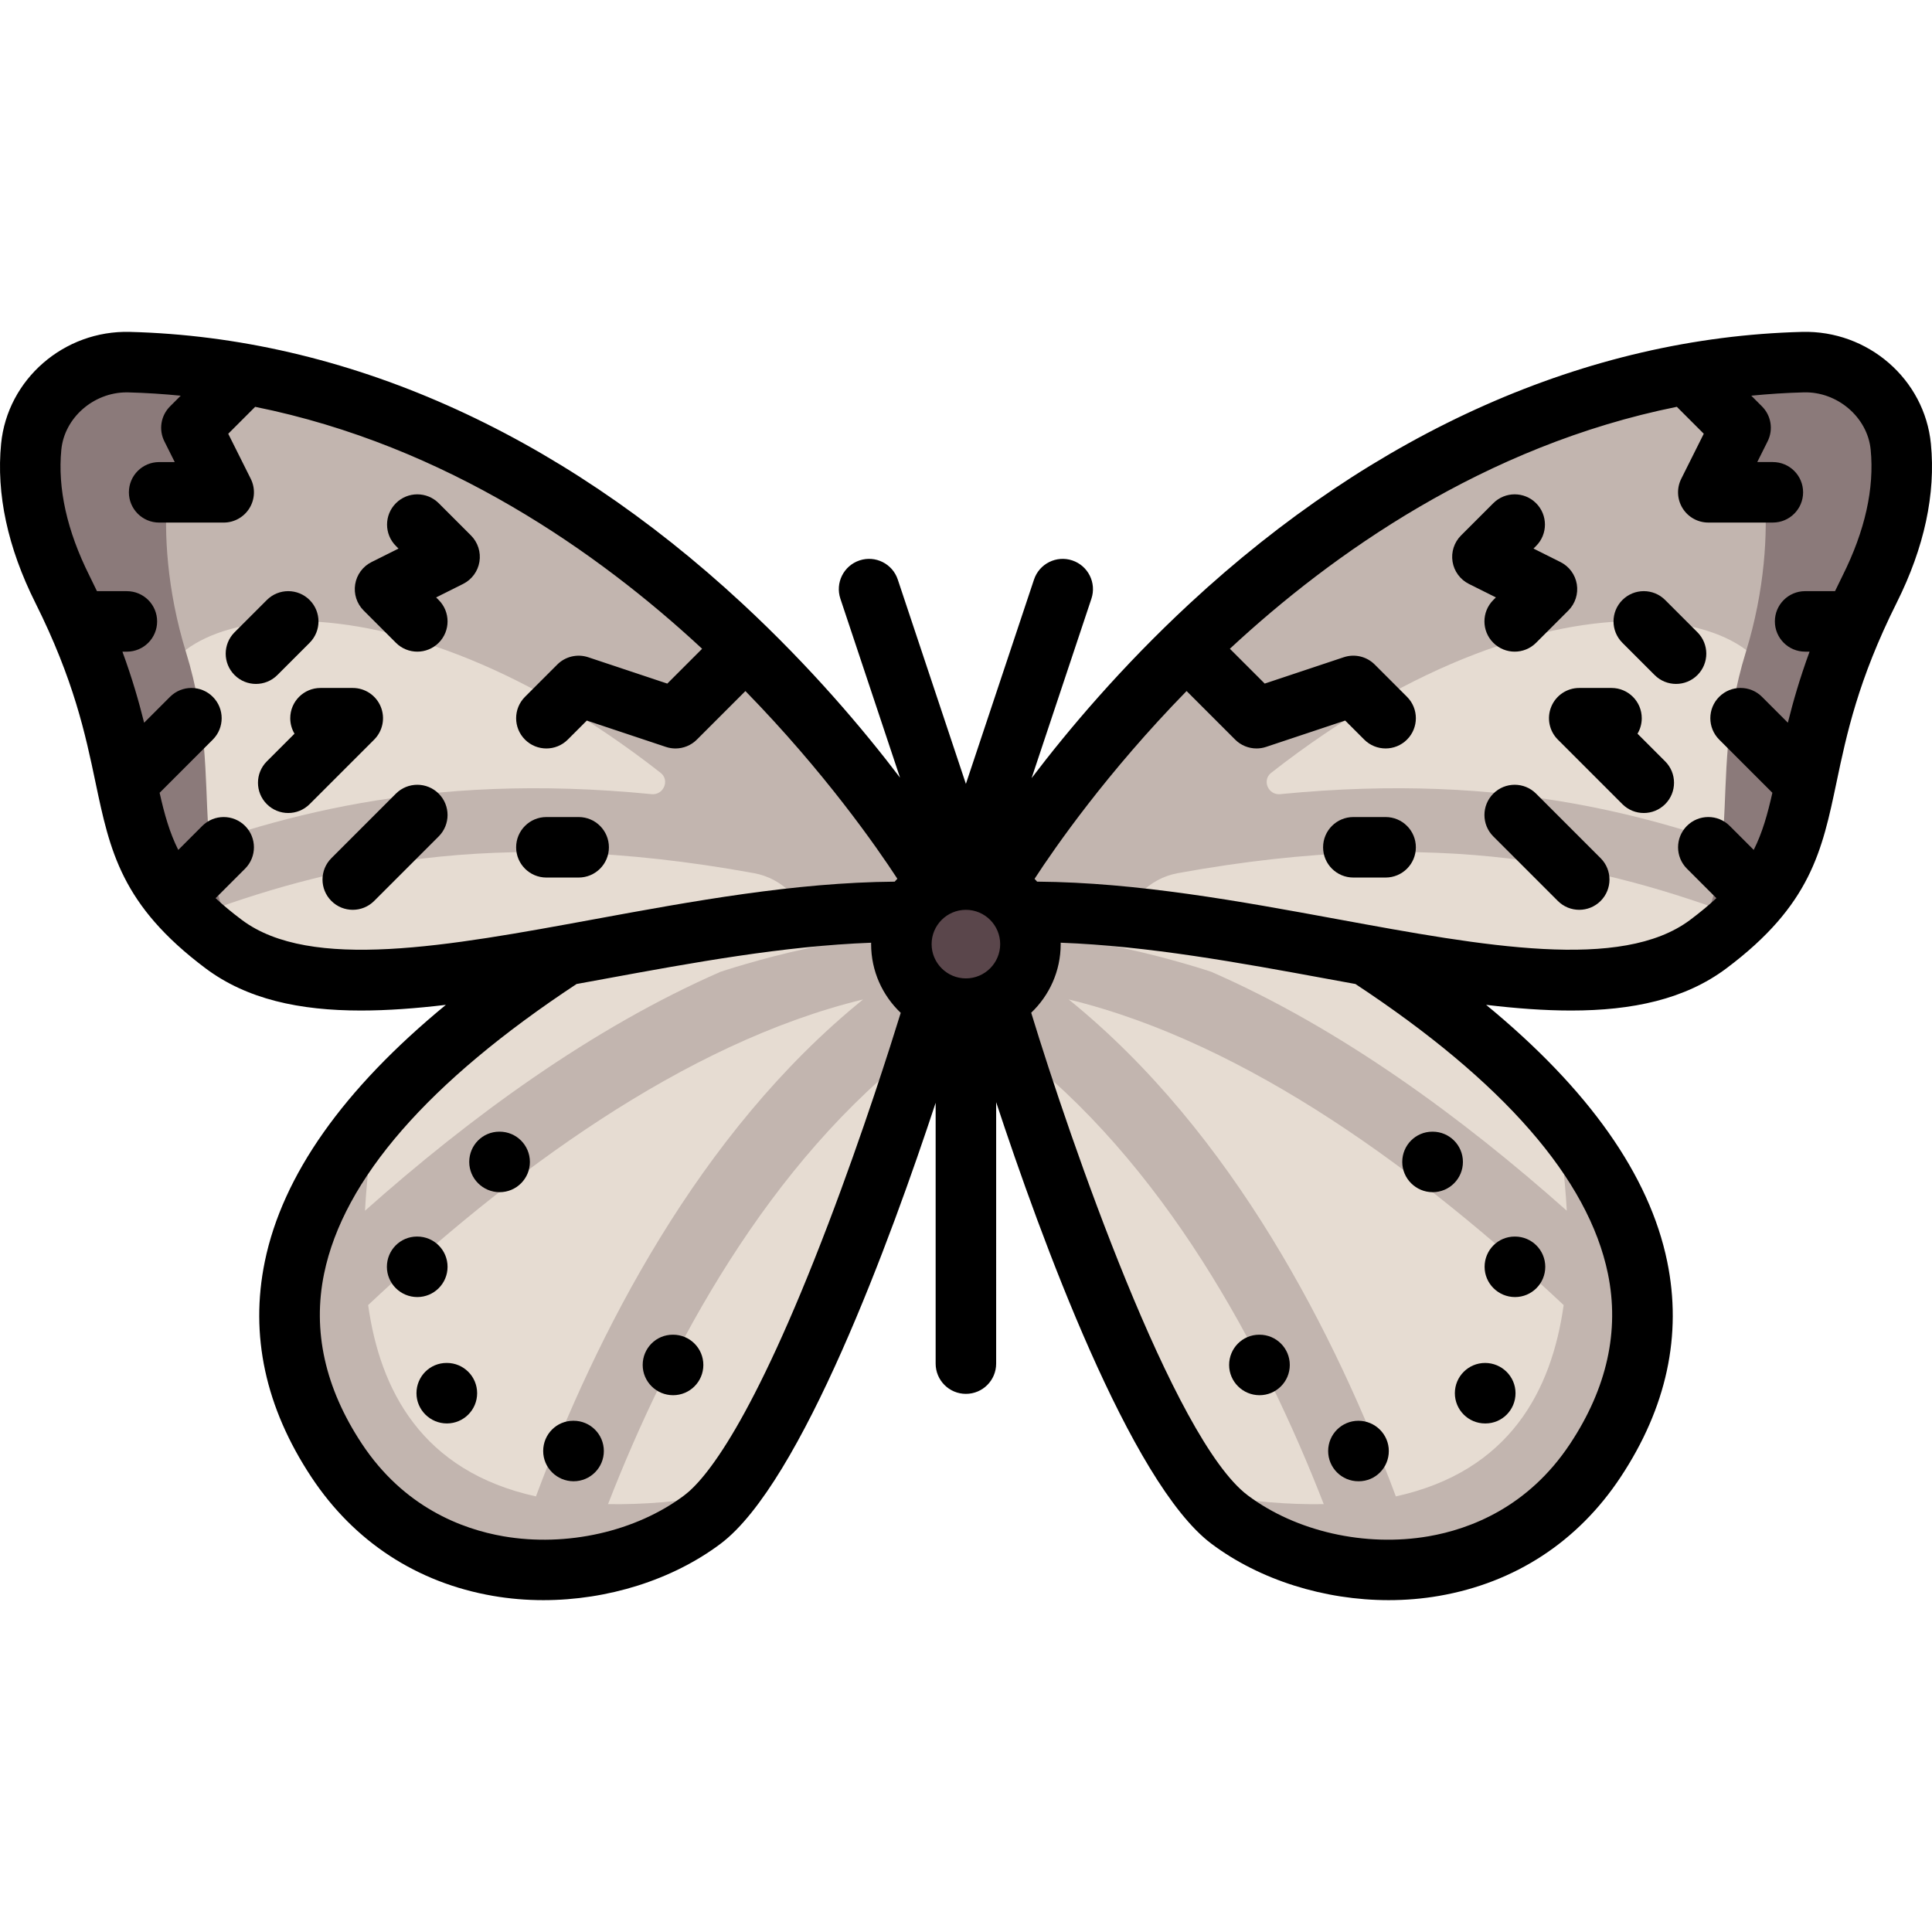<?xml version="1.0" encoding="iso-8859-1"?>
<!-- Uploaded to: SVG Repo, www.svgrepo.com, Generator: SVG Repo Mixer Tools -->
<svg height="800px" width="800px" version="1.1" id="Layer_1" xmlns="http://www.w3.org/2000/svg" xmlns:xlink="http://www.w3.org/1999/xlink" 
	 viewBox="0 0 512 512" xml:space="preserve">
<path style="fill:#E6DCD2;" d="M477.735,95.969c13.071-0.027,24.662,9.396,25.938,22.405c0.95,9.679-0.555,22.371-8.245,37.753
	c-25.656,51.312-8.552,68.415-42.76,94.071c-18.341,13.756-51.475,10.274-88.773,4.111c85.667,56.657,78.151,103.543,58.842,132.72
	c-24.052,36.346-71.265,34.921-96.921,15.679c-27.007-20.255-61.29-135.406-61.29-135.406v-25.656
	C264.525,241.646,332.941,96.263,477.735,95.969z"/>
<path style="fill:#C2B5AF;" d="M264.525,241.646c0,0,68.728-146.047,214.201-145.676c12.55,0.032,23.554,9.446,24.897,21.924
	c1.048,9.737-0.377,22.595-8.196,38.232c-8.123,16.245-11.951,29.048-14.487,39.792l-11.169-5.584
	c7.122-28.488-56.935-45.003-132.885,14.463c-2.516,1.97-0.793,5.974,2.387,5.661c60.726-5.976,100.901,6.215,132.536,18.337
	c-2.403,4.775-5.786,9.42-10.737,14.213c-35.004-13.072-78.67-24.397-148.961-11.609c-3.746,0.681-7.241,2.555-9.851,5.327
	c-2.111,2.242-4.224,4.542-6.339,6.927C285.234,242.454,274.682,241.646,264.525,241.646z"/>
<path style="fill:#8B7A7A;" d="M503.624,117.894c1.048,9.737-0.377,22.595-8.196,38.232c-26.286,52.573-7.685,69.235-45.378,95.979
	c-0.278-0.198-7.26,7.911-7.537,7.713c22.449-28.863,8.908-50.599,20.132-86.944c5.155-16.694,5.839-31.939,4.989-42.047
	c-1.14-13.586-17.722-30.85-29.397-30.822c-0.332,0.001-0.671,0.045-1.004,0.048c13.074-2.622,26.88-4.12,41.494-4.082
	C491.277,96.001,502.281,105.416,503.624,117.894z"/>
<path style="fill:#C2B5AF;" d="M264.525,250.277v17.025c0,0,1.078,3.608,2.966,9.577c41.007,30.988,67.403,80.845,83.317,121.733
	c-9.094,0.156-19.341-0.63-31.054-2.674c-0.263-0.046-0.495-0.075-0.758-0.12c2.305,2.848,4.587,5.219,6.817,6.891
	c25.656,19.242,72.869,20.668,96.921-15.679c14.407-21.769,22.225-53.399-10.3-91.586c0.987,6.776,2.257,15.685,2.784,25.413
	c-27.785-24.713-60.04-48.376-94.251-63.333C320.969,257.522,278.943,243.519,264.525,250.277z M283.212,264.862
	c47.497,11.518,94.119,46.2,131.172,80.994c-3.163,22.562-14.219,44.038-44.471,50.708
	C354.026,353.959,326.889,300.215,283.212,264.862z"/>
<path style="fill:#E6DCD2;" d="M34.212,95.969c-13.071-0.027-24.662,9.396-25.938,22.405c-0.95,9.679,0.555,22.371,8.245,37.753
	c25.656,51.312,8.552,68.415,42.76,94.071c18.341,13.756,51.475,10.274,88.773,4.111c-85.667,56.657-78.151,103.543-58.842,132.72
	c24.052,36.346,71.265,34.921,96.921,15.679c27.007-20.255,61.29-135.406,61.29-135.406v-25.656
	C247.421,241.646,179.006,96.263,34.212,95.969z"/>
<path style="fill:#C2B5AF;" d="M247.421,241.646c0,0-68.728-146.047-214.201-145.676c-12.55,0.032-23.555,9.446-24.897,21.924
	c-1.048,9.737,0.377,22.595,8.196,38.232c8.123,16.245,11.951,29.048,14.487,39.792l11.169-5.584
	c-7.122-28.488,56.934-45.003,132.885,14.463c2.516,1.97,0.793,5.974-2.387,5.661c-60.726-5.976-100.901,6.215-132.536,18.337
	c2.403,4.775,5.786,9.42,10.737,14.213c35.004-13.072,78.67-24.397,148.961-11.609c3.746,0.681,7.241,2.555,9.851,5.327
	c2.111,2.242,4.224,4.542,6.339,6.927C226.713,242.454,237.265,241.646,247.421,241.646z"/>
<path style="fill:#8B7A7A;" d="M8.323,117.894c-1.048,9.737,0.377,22.595,8.196,38.232c26.287,52.573,7.685,69.235,45.378,95.979
	c0.278-0.198,7.26,7.911,7.537,7.713c-22.449-28.863-8.908-50.599-20.132-86.944c-5.155-16.694-5.839-31.939-4.989-42.047
	c1.14-13.586,17.722-30.85,29.397-30.822c0.332,0.001,0.671,0.045,1.004,0.048c-13.074-2.622-26.88-4.12-41.494-4.082
	C20.67,96.001,9.665,105.416,8.323,117.894z"/>
<path style="fill:#C2B5AF;" d="M190.978,257.522c-34.211,14.957-66.466,38.621-94.251,63.333c0.526-9.729,1.797-18.637,2.784-25.413
	c-32.525,38.186-24.705,69.817-10.3,91.586c24.052,36.346,71.265,34.921,96.921,15.679c2.23-1.672,4.512-4.043,6.817-6.891
	c-0.263,0.045-0.495,0.074-0.758,0.12c-11.713,2.045-21.96,2.831-31.054,2.674c15.915-40.889,42.311-90.745,83.317-121.733
	c1.89-5.969,2.966-9.577,2.966-9.577v-17.025C233.004,243.519,190.978,257.522,190.978,257.522z M142.033,396.563
	c-30.252-6.668-41.308-28.144-44.471-50.708c37.052-34.795,83.674-69.476,131.172-80.994
	C185.058,300.215,157.921,353.959,142.033,396.563z"/>
<path style="fill:#5A464B;" d="M255.973,267.302L255.973,267.302c-9.447,0-17.104-7.657-17.104-17.104l0,0
	c0-9.447,7.657-17.104,17.104-17.104l0,0c9.447,0,17.104,7.657,17.104,17.104l0,0C273.077,259.643,265.42,267.302,255.973,267.302z"
	/>
<path d="M116.26,133.353c-3.131-3.131-8.208-3.131-11.338,0c-3.131,3.131-3.131,8.208,0,11.338l0.686,0.686l-7.155,3.578
	c-2.305,1.152-3.916,3.343-4.328,5.887c-0.413,2.543,0.423,5.131,2.245,6.953l8.552,8.552c1.565,1.565,3.617,2.349,5.669,2.349
	c2.051,0,4.104-0.783,5.669-2.349c3.131-3.131,3.131-8.208,0-11.338l-0.686-0.686l7.155-3.578c2.305-1.152,3.916-3.343,4.328-5.887
	c0.413-2.543-0.423-5.131-2.245-6.953L116.26,133.353z"/>
<path d="M82.052,170.347c3.131-3.131,3.131-8.208,0-11.338c-3.131-3.131-8.208-3.131-11.338,0l-8.552,8.552
	c-3.131,3.131-3.131,8.208,0,11.338c1.565,1.565,3.617,2.349,5.669,2.349c2.051,0,4.104-0.783,5.669-2.349L82.052,170.347z"/>
<path d="M100.894,187.266c-1.241-2.996-4.165-4.949-7.407-4.949h-8.552c-4.428,0-8.017,3.59-8.017,8.017
	c0,1.5,0.412,2.902,1.128,4.103l-7.331,7.331c-3.131,3.131-3.131,8.208,0,11.338c1.565,1.565,3.617,2.349,5.669,2.349
	s4.104-0.783,5.669-2.349l17.104-17.104C101.449,193.71,102.134,190.262,100.894,187.266z"/>
<path d="M104.921,210.32l-17.104,17.104c-3.131,3.131-3.131,8.208,0,11.338c1.565,1.565,3.617,2.349,5.669,2.349
	s4.104-0.783,5.669-2.349l17.104-17.104c3.131-3.131,3.131-8.208,0-11.338C113.129,207.19,108.052,207.19,104.921,210.32z"/>
<path d="M161.367,224.542c0-4.428-3.59-8.017-8.017-8.017h-8.552c-4.428,0-8.017,3.59-8.017,8.017c0,4.428,3.59,8.017,8.017,8.017
	h8.552C157.778,232.559,161.367,228.97,161.367,224.542z"/>
<path d="M152.01,376.517h-0.086c-4.428,0-7.975,3.59-7.975,8.017s3.632,8.017,8.06,8.017s8.017-3.59,8.017-8.017
	S156.438,376.517,152.01,376.517z"/>
<path d="M118.43,361.194h-0.086c-4.428,0-7.975,3.59-7.975,8.017s3.632,8.017,8.06,8.017s8.017-3.59,8.017-8.017
	S122.858,361.194,118.43,361.194z"/>
<path d="M511.706,117.591c-1.674-17.072-16.648-30.096-34.126-29.637c-57.016,1.481-113.147,26.381-162.325,72.009
	c-18.176,16.863-32.203,33.515-41.87,46.251l15.851-47.554c1.4-4.2-0.87-8.741-5.071-10.142c-4.2-1.399-8.741,0.87-10.142,5.071
	l-18.05,54.149l-18.05-54.149c-1.4-4.201-5.943-6.472-10.142-5.071c-4.201,1.4-6.471,5.941-5.071,10.142l15.81,47.431
	c-9.664-12.72-23.658-29.318-41.775-46.127c-49.178-45.629-105.31-70.53-162.325-72.009c-17.452-0.462-32.45,12.564-34.124,29.636
	c-1.307,13.319,1.739,27.49,9.054,42.12c10.263,20.527,13.288,34.912,15.955,47.605c3.824,18.188,6.843,32.553,29.165,49.294
	c10.982,8.237,24.973,11.191,41.179,11.191c7.102,0,14.63-0.568,22.515-1.507c-27.168,22.343-43.277,45.14-47.983,68.015
	c-4.009,19.483,0.145,38.709,12.345,57.144c11.316,17.101,27.962,27.985,48.135,31.476c4.378,0.757,8.844,1.127,13.323,1.127
	c16.997,0,34.14-5.32,46.961-14.935c21.477-16.109,45.232-81.156,57.013-116.871v69.122c0,4.428,3.59,8.017,8.017,8.017
	s8.017-3.59,8.017-8.017V292.09c11.762,35.68,35.556,100.899,57.066,117.032c12.821,9.616,29.963,14.935,46.961,14.935
	c4.477,0,8.947-0.37,13.323-1.127c20.173-3.491,36.818-14.376,48.135-31.476c12.199-18.435,16.352-37.661,12.345-57.144
	c-4.706-22.873-20.814-45.672-47.982-68.014c7.885,0.94,15.412,1.507,22.514,1.507c16.204,0,30.199-2.956,41.179-11.191
	c22.322-16.741,25.342-31.107,29.165-49.294c2.668-12.693,5.692-27.08,15.955-47.605
	C509.966,145.082,513.013,130.91,511.706,117.591z M246.887,250.198c0-5.005,4.068-9.076,9.069-9.085
	c0.005,0,0.011,0.001,0.016,0.001h0.001h0.001c0.005,0,0.011-0.001,0.016-0.001c5.003,0.01,9.069,4.081,9.069,9.085
	c0,5.01-4.076,9.086-9.086,9.086C250.963,259.284,246.887,255.208,246.887,250.198z M64.089,243.784
	c-2.656-1.993-4.951-3.9-6.952-5.763l7.81-7.81c3.131-3.131,3.131-8.208,0-11.338c-3.131-3.131-8.208-3.131-11.338,0l-6.365,6.365
	c-2.297-4.567-3.657-9.421-4.944-15.139l14.095-14.095c3.131-3.131,3.131-8.208,0-11.338c-3.131-3.132-8.208-3.131-11.338,0
	l-6.862,6.863c-1.403-5.653-3.201-11.879-5.753-18.831h1.181c4.428,0,8.017-3.59,8.017-8.017c0-4.428-3.59-8.017-8.017-8.017h-7.927
	c-0.639-1.349-1.308-2.723-2.006-4.12c-5.943-11.886-8.445-23.117-7.437-33.384c0.83-8.456,8.544-15.179,17.307-15.179
	c0.148,0,0.296,0.001,0.445,0.005c4.705,0.122,9.33,0.431,13.889,0.877l-2.836,2.836c-2.441,2.441-3.046,6.168-1.502,9.254
	l2.751,5.501h-4.132c-4.428,0-8.017,3.59-8.017,8.017s3.59,8.017,8.017,8.017H59.28c2.778,0,5.359-1.439,6.82-3.802
	c1.461-2.364,1.594-5.315,0.351-7.8l-5.968-11.935l7.137-7.137c50.901,10.255,91.287,38.987,117.879,63.589
	c0.192,0.177,0.378,0.355,0.569,0.532l-9.226,9.226l-20.955-6.985c-2.881-0.959-6.058-0.211-8.205,1.937l-8.552,8.552
	c-3.131,3.131-3.131,8.208,0,11.338c3.131,3.131,8.208,3.131,11.338,0l5.049-5.048l20.955,6.985
	c0.831,0.277,1.686,0.412,2.535,0.412c2.093,0,4.142-0.82,5.67-2.349l12.866-12.866c20.998,21.507,34.769,41.306,40.266,49.737
	c-0.241,0.252-0.477,0.51-0.708,0.772c-26.544,0.214-53.555,5.172-79.698,9.98C118.781,250.729,82.298,257.441,64.089,243.784z
	 M181.322,396.294c-12.783,9.587-31.146,13.739-47.928,10.836c-10.957-1.896-26.356-7.69-37.497-24.526
	c-9.76-14.748-13.128-29.909-10.01-45.063c5.155-25.058,27.67-50.884,66.908-76.768c2.484-0.453,4.985-0.912,7.51-1.376
	c23.321-4.29,47.352-8.698,70.558-9.567c-0.002,0.123-0.01,0.246-0.01,0.369c0,7.165,3.02,13.635,7.849,18.216
	c-2.61,8.464-9.934,31.618-19.288,56.138C199.343,377.168,186.933,392.085,181.322,396.294z M426.114,337.54
	c3.118,15.154-0.25,30.316-10.01,45.063c-11.141,16.836-26.541,22.629-37.497,24.526c-16.784,2.902-35.145-1.249-47.928-10.836
	c-19.715-14.786-47.15-94.293-57.4-127.911c4.809-4.579,7.816-11.035,7.816-18.185c0-0.124-0.007-0.247-0.01-0.371
	c23.223,0.865,47.272,5.277,70.611,9.57c2.525,0.465,5.025,0.924,7.51,1.377C398.444,286.657,420.959,312.481,426.114,337.54z
	 M488.31,152.541c-0.699,1.397-1.367,2.771-2.007,4.12h-7.927c-4.428,0-8.017,3.59-8.017,8.017s3.59,8.017,8.017,8.017h1.181
	c-2.553,6.954-4.351,13.18-5.753,18.831l-6.862-6.863c-3.131-3.131-8.208-3.131-11.338,0c-3.131,3.131-3.131,8.207,0,11.338
	l14.095,14.095c-1.287,5.719-2.646,10.572-4.944,15.139l-6.365-6.365c-3.131-3.131-8.208-3.131-11.338,0
	c-3.131,3.131-3.131,8.208,0,11.338l7.81,7.81c-2.001,1.863-4.295,3.77-6.952,5.763c-18.21,13.656-54.692,6.945-93.313-0.157
	c-26.159-4.812-53.189-9.774-79.751-9.981c-0.221-0.252-0.448-0.499-0.679-0.742c5.467-8.4,19.213-28.191,40.289-49.768
	l12.867,12.867c1.529,1.529,3.577,2.349,5.67,2.349c0.848,0,1.704-0.135,2.535-0.412l20.955-6.985l5.049,5.048
	c3.131,3.131,8.208,3.131,11.338,0c3.131-3.131,3.131-8.208,0-11.338l-8.552-8.552c-2.148-2.148-5.324-2.896-8.204-1.937
	l-20.955,6.985l-9.228-9.228c0.077-0.072,0.151-0.143,0.228-0.214c26.657-24.733,67.156-53.62,118.221-63.906l7.137,7.137
	l-5.968,11.935c-1.243,2.485-1.111,5.437,0.351,7.8c1.461,2.364,4.042,3.802,6.82,3.802h17.104c4.428,0,8.017-3.59,8.017-8.017
	c0-4.428-3.59-8.017-8.017-8.017h-4.132l2.751-5.501c1.544-3.086,0.939-6.815-1.502-9.254l-2.836-2.836
	c4.56-0.446,9.185-0.755,13.89-0.877c8.895-0.257,16.907,6.573,17.752,15.173C496.755,129.423,494.252,140.655,488.31,152.541z"/>
<path d="M395.74,159.008c-3.131,3.131-3.131,8.208,0,11.338c1.565,1.565,3.617,2.349,5.669,2.349c2.051,0,4.104-0.783,5.669-2.349
	l8.552-8.552c1.823-1.823,2.658-4.41,2.245-6.953c-0.413-2.544-2.024-4.735-4.328-5.887l-7.155-3.578l0.686-0.686
	c3.131-3.131,3.131-8.208,0-11.338c-3.131-3.131-8.208-3.131-11.338,0l-8.552,8.552c-1.823,1.823-2.658,4.41-2.245,6.953
	c0.413,2.544,2.024,4.735,4.328,5.887l7.155,3.578L395.74,159.008z"/>
<path d="M441.286,159.008c-3.131-3.131-8.208-3.131-11.338,0c-3.131,3.131-3.131,8.208,0,11.338l8.552,8.552
	c1.565,1.565,3.617,2.349,5.669,2.349c2.051,0,4.104-0.783,5.669-2.349c3.131-3.131,3.131-8.208,0-11.338L441.286,159.008z"/>
<path d="M433.955,194.437c0.716-1.2,1.128-2.604,1.128-4.103c0-4.428-3.59-8.017-8.017-8.017h-8.552
	c-3.243,0-6.166,1.953-7.407,4.949c-1.241,2.996-0.555,6.444,1.738,8.737l17.104,17.104c1.565,1.565,3.617,2.349,5.669,2.349
	c2.051,0,4.104-0.782,5.669-2.349c3.131-3.131,3.131-8.208,0-11.338L433.955,194.437z"/>
<path d="M407.078,210.32c-3.131-3.131-8.208-3.131-11.338,0c-3.131,3.131-3.131,8.208,0,11.338l17.104,17.104
	c1.565,1.565,3.617,2.349,5.669,2.349s4.104-0.783,5.669-2.349c3.131-3.131,3.131-8.208,0-11.338L407.078,210.32z"/>
<path d="M367.202,216.525h-8.552c-4.428,0-8.017,3.59-8.017,8.017c0,4.428,3.59,8.017,8.017,8.017h8.552
	c4.428,0,8.017-3.59,8.017-8.017C375.219,220.114,371.629,216.525,367.202,216.525z"/>
<path d="M359.99,392.552h0.086c4.428,0,7.975-3.59,7.975-8.017s-3.632-8.017-8.06-8.017s-8.017,3.59-8.017,8.017
	S355.561,392.552,359.99,392.552z"/>
<path d="M393.57,377.229h0.085c4.428,0,7.975-3.59,7.975-8.017s-3.632-8.017-8.06-8.017c-4.428,0-8.017,3.59-8.017,8.017
	S389.143,377.229,393.57,377.229z"/>
<path d="M118.608,335.717c0-4.428-3.59-8.017-8.017-8.017h-0.086c-4.428,0-7.975,3.59-7.975,8.017c0,4.428,3.632,8.017,8.06,8.017
	C115.018,343.735,118.608,340.145,118.608,335.717z"/>
<path d="M132.412,299.906h-0.086c-4.428,0-7.975,3.59-7.975,8.017s3.632,8.017,8.06,8.017s8.017-3.59,8.017-8.017
	S136.84,299.906,132.412,299.906z"/>
<path d="M178.379,353.711h-0.086c-4.428,0-7.975,3.59-7.975,8.017s3.632,8.017,8.06,8.017c4.428,0,8.017-3.59,8.017-8.017
	S182.807,353.711,178.379,353.711z"/>
<path d="M333.792,353.711h-0.086c-4.428,0-7.975,3.59-7.975,8.017s3.632,8.017,8.06,8.017s8.017-3.59,8.017-8.017
	S338.22,353.711,333.792,353.711z"/>
<path d="M401.495,343.735c4.428,0,8.017-3.59,8.017-8.017c0-4.428-3.59-8.017-8.017-8.017h-0.086c-4.428,0-7.975,3.59-7.975,8.017
	C393.435,340.145,397.067,343.735,401.495,343.735z"/>
<path d="M379.673,315.941c4.428,0,8.017-3.59,8.017-8.017s-3.59-8.017-8.017-8.017h-0.086c-4.428,0-7.975,3.59-7.975,8.017
	S375.246,315.941,379.673,315.941z"/>
</svg>